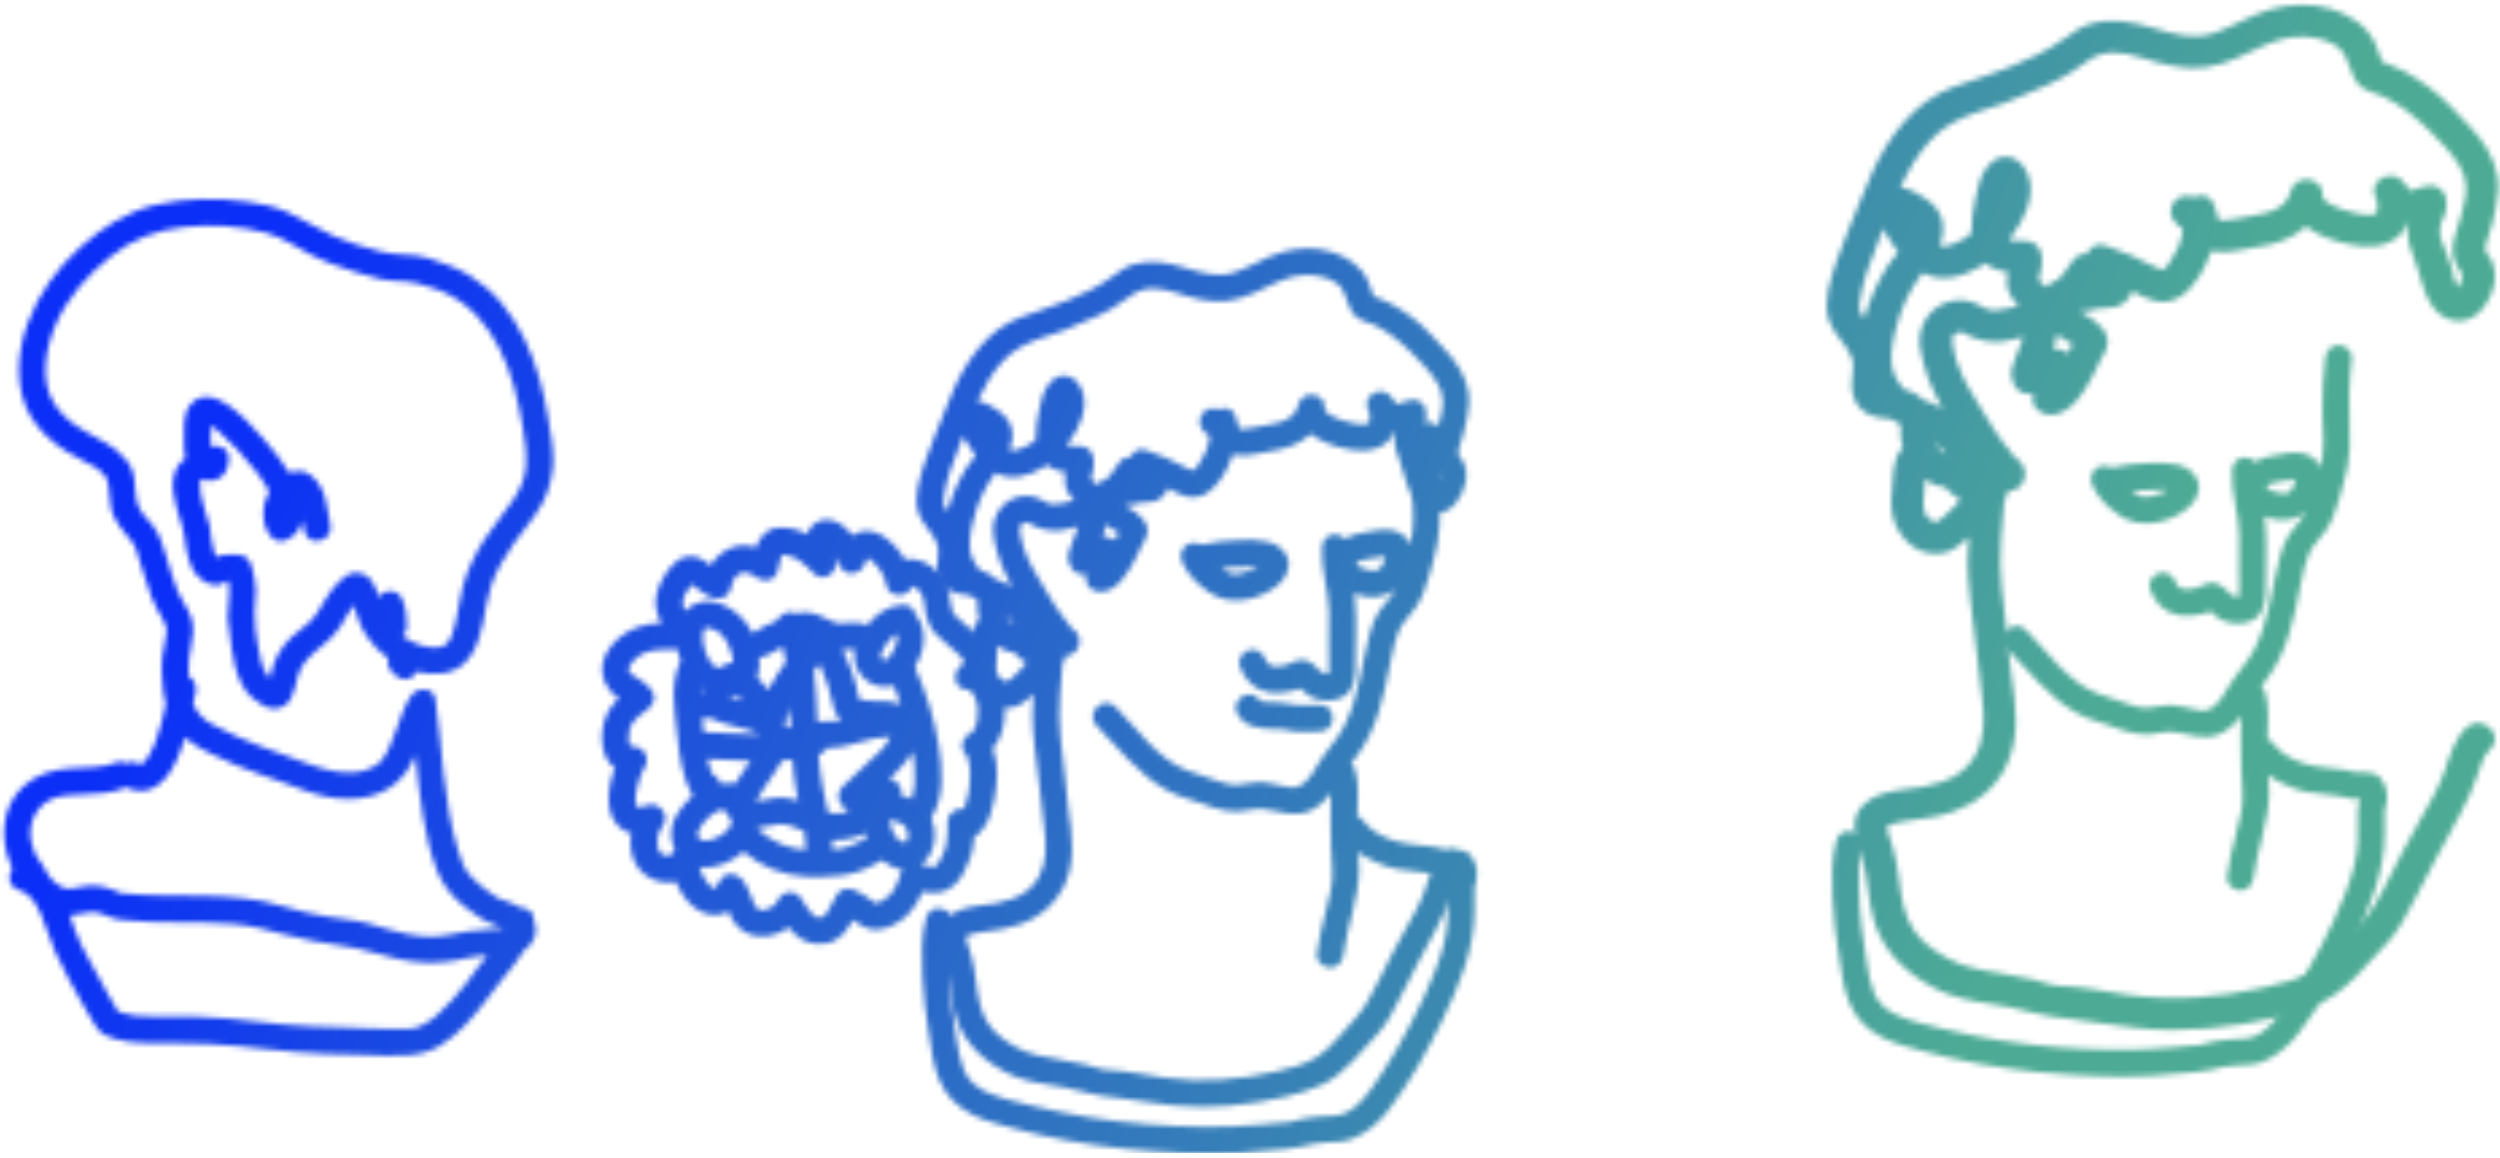<svg width="464" height="215" fill="none" xmlns="http://www.w3.org/2000/svg"><mask id="a" style="mask-type:alpha" maskUnits="userSpaceOnUse" x="0" y="0" width="464" height="215"><path d="M463.17 38.75c.38-2.06.69-4.02.33-6.11-.3-1.77-1-3.45-1.91-5-1.69-2.88-4.26-5.2-6.52-7.64-2.59-2.8-5.97-5.25-9.37-7.01-.91-.47-1.86-.85-2.81-1.23-.24-.1-.48-.17-.72-.23-.17-.29.01.1-.2-.46-.35-.96-.67-1.91-1.08-2.85-1.52-3.47-4.84-5.53-8.41-6.6-3.55-1.06-7.42-.87-10.96.1-3.79 1.04-7.09 3.28-10.81 4.49-3.69 1.2-7.33.12-10.9-.95-3.84-1.15-7.75-1.97-11.71-.85-1.82.51-3.32 1.57-4.81 2.66-1.64 1.2-3.38 2.21-5.2 3.12-3.32 1.65-6.84 3.02-10.37 4.17-3.55 1.16-7.3 2.29-10.31 4.55-3.05 2.28-5.46 5.17-7.44 8.38-1.91 3.09-3.3 6.47-4.64 9.83-1.49 3.77-3.17 7.46-4.46 11.3-1.11 3.3-2.56 7.59-1.43 11.04.87 2.63 3.51 4.68 4.29 7.04.49 1.49-.02 3.23-.05 4.75-.05 2.03.66 4.17 2.49 5.29 1.22.75 3.08 1.21 4.52 1.23h.26c.57.38 1.16.71 1.8 1.02.08.52-.01 1.26 0 1.8.02.83.12 1.7.42 2.48-2.17 2.26-1.77 5.7-2.08 8.58-.42 3.92.68 7.34 3.92 9.78 1.5 1.13 3.68 1.55 5.51 1.24 1.78-.3 3.23-1.46 4.51-2.63.13-.12.25-.24.37-.36-.13 1.56-.23 3.12-.22 4.69.03 4.3.72 8.57 1.22 12.83.48 4.14.95 8.27 1.46 12.4.46 3.66.54 7.42-1.33 10.73-1.29 2.28-3.45 3.85-5.89 4.72-1.14.41-2.36.74-3.56.97-1.19.23-2.17.29-3.82.51-2.67.35-5.49.92-7.47 2.87-2.88 2.82-1.2 6.57-.22 9.81 1.17 3.87 1.05 7.99 2.26 11.86.95 3.03 2.67 5.75 4.98 7.96 2.34 2.23 5.38 4.17 8.4 5.37 3.65 1.45 7.6 1.72 11.43 2.47 1.8.35 3.6.76 5.37 1.25 2.02.56 4.04.72 6.12.98 4.19.52 8.36 1.26 12.56 1.7 8.66.92 17.51-.03 25.96-2 2.65-.62 5.26-1.43 7.75-2.53 2.66-1.18 4.92-3.11 6.94-5.14 2.01-2.03 3.96-4.18 5.86-6.31 1.97-2.21 3.38-4.8 4.68-7.42 2.74-5.51 5.79-10.82 8.68-16.25 1.22-2.29 2.3-4.61 3.14-7.06.3-.87.68-2.05.96-2.71.46-1.08.75-1.64 1.43-2.23 2.9-2.55-1.37-6.71-4.25-4.18-2.35 2.07-3.2 5.41-4.18 8.24-1.04 3-2.97 6.26-4.72 9.33-2 3.5-3.88 7.06-5.66 10.67-1.64 3.33-3.28 6.38-5.9 9.06-2.57 2.62-4.75 5.7-7.87 7.74-2.78 1.81-6.24 2.59-9.44 3.31-8.18 1.86-16.82 2.51-25.16 1.35-4.19-.59-8.49-1.57-12.73-1.69-1.58-.04-3.23-.78-4.77-1.15-1.94-.46-3.92-.83-5.89-1.14-3.7-.58-7.19-1.13-10.46-3.01-2.35-1.35-4.49-2.96-5.89-5.03-1.88-2.79-2.32-6.15-2.75-9.49-.26-1.99-.57-3.99-1.15-5.92-.24-.81-.54-1.6-.8-2.41-.12-.38-.21-.77-.3-1.15-.01-.06-.01-.13-.01-.18 0-.01.01-.01.01-.02.06-.05.13-.1.18-.14.14-.08.28-.16.43-.23-.3.15.39-.14.45-.16.57-.19 1.17-.31 1.76-.43.31-.06.62-.11.93-.15.15-.02.31-.04.46-.07 0 0 .1-.01.31-.04 2.72-.33 5.32-.71 7.9-1.64 4.2-1.5 7.7-4.35 9.67-8.32 2.69-5.39 1.88-11.25 1.03-16.97-.38-2.54-.54-5.1-.81-7.65-.31-2.89-.73-5.76-1.01-8.66-.28-2.96-.33-5.9-.11-8.87.17-2.37.47-4.74.58-7.11.35-.58.55-1.23.68-1.9 1.92.17 3.55-1.78 3.15-3.77-.23-1.14-1.02-1.99-2.02-2.59l-.23-.4c-.42-.78-1.2-1.47-1.74-2.18-1.22-1.62-2.3-3.33-3.32-5.07-1.92-3.28-4.13-6.29-5.29-9.95-.45-1.41-.88-3.16-.87-4.34v-.16c.02-.02.05-.1.1-.27-.13.46.19-.2.05-.08.3-.31.85-.59 1.45-.76-.02 0-.03-.01-.05-.01.02 0 .03.01.05.01.01 0 .02 0 .03-.01-.01 0-.02.01-.03.01.04.01.08.01.1.02.01.01.03.02.05.03-.02-.01-.08-.03-.16-.05-.25.08.27.11.17.05.03.02.06.03.09.05.54.26 1.04.57 1.59.8 1.84.8 3.86 1.17 5.86.93 1.27-.15 2.63-.62 3.91-.83-.57 1.9-1.55 3.69-2.1 5.58-.55 1.89.32 4.5 2.53 4.92.51.1.99.11 1.44.06-.01.04-.03.08-.04.12-.57 1.96.99 3.59 2.9 3.74 4.04.32 6.76-4.62 8.33-7.57.36-.67.69-1.36 1-2.05.18-.4.35-.8.52-1.2-.04.34.03.32.21-.08.26-.39.4-.85.58-1.28 1.23-2.89-1.76-5.21-3.95-6.43-.35-.2-.66-.35-.94-.53.58.02 1.16-.03 1.77-.2 1.09-.31 2.25-.51 3.34-.49 2.36.03 3.98-1.21 4.64-3.11 1.34.71 2.67 1.45 4.14 1.8 3.75.91 6.4-1.67 8.23-4.49.83-1.28 1.68-2.99 2.26-4.8.2.05.4.09.59.12 1.59.23 3.09.06 4.67-.23 1.32-.24 1.88-.42 2.95-.55 3.51-.45 6.96-1.61 9.39-3.86 2.34 1.82 5.65 2.86 8.27 3.35 3.18.6 6.27.66 8.86-1.5.78-.65 1.34-1.53 1.71-2.5.04 0 .09.01.13.01-.04.34-.06.67-.08 1-.17 2.16.47 3.89 1.25 5.86 1.16 2.9 1.49 6.09 3.36 8.68 2.25 3.1 6.43 3.66 9.06.6 2.23-2.59 3.48-6.77 1.58-9.71-.17-.26-.37-.49-.56-.74-.13-.18-.31-.75-.31-.49-.05-.69.09-1.29.31-1.96.67-1.95 1.25-3.84 1.62-5.89ZM350.18 49.63c-1.75 2.81-3.24 6.1-4.16 9.49-.01-.01-.02-.02-.02-.03-.19-.26-.36-.53-.52-.8 0 0-.2-.43-.26-.53-.06-.24-.19-.73-.14-.32-.08-.66-.03-.62.07-1.36.5-3.84 1.99-7.58 3.43-11.16.33-.82.66-1.66.99-2.5.17.36.36.71.54 1.06.63 1.13 1.37 2.28 2.22 3.34-.76.94-1.55 1.86-2.15 2.81Zm12.99 42.62c.15.06.31.12.46.17-.02.27-.05.5-.12.67-.28.64-1.78 1.68-2.36 2.45-.2.27-.69.59-.97.83-.29.26-.37.33-.25.19-.01 0-.52.25-.56.3-.02 0-.03.01-.04.01-.29 0-.32-.01-.1 0-.44-.09-.9-.33-1.23-.62-1.36-1.17-1.03-3.3-.85-5.01.08-.76.07-1.54.1-2.31 1.08.78 2.39 1.41 3.55 1.42h.07c.18.12.26.16.28.16.57.72 1.14 1.36 2.02 1.74Zm-3.96-10.14c.45.37.88.77 1.29 1.23.28.32.5.66.68 1.01-.51-.27-.96-.65-1.28-1.07-.29-.39-.51-.77-.69-1.17Zm11.07-24.52c-1.36.03-2.01-.45-3.09-1.02-1.58-.83-3.11-1.03-4.87-.7-3.5.65-5.82 3.63-6.04 6.98-.1 1.5.4 3.12.73 4.58.42 1.9 1.19 3.71 2.01 5.47.46.99.97 1.95 1.52 2.9-.61-.34-1.24-.65-1.86-.91-.63-.26-1.25-.5-1.86-.74-.02-.02-.03-.04-.05-.05-.88-.94-2.14-1.57-3.42-1.9-.67-.68-1.19-1.53-1.62-2.39-1.35-2.71-.54-6.07.15-8.82.89-3.55 2.43-7.03 4.66-9.97l.27-.36c3.56 1.81 7.49.74 10.79-1.22.29-.17.58-.36.86-.55.44.37.94.67 1.47.89.9.37 1.82.59 2.75.71-.19 1.08-.34 2.2.03 3.36.33 1.04 1.03 2.07 1.92 2.93-1.53.3-3.03.78-4.35.81Zm14 7.01c.38-.92 0 0-.09.18-.11.24-.23.48-.34.71-.78-.58-1.76-.82-2.79-.7.07-.18.13-.36.2-.54.25-.73.41-1.45.47-2.15.9.7 1.98 1.16 2.92 1.78-.14.23-.26.46-.37.72Zm72.65-13.78c.02.03.05.06.07.09-.02.25-.06.69-.07.86.02-.61-.12.37-.13.42.02-.07-.29.72-.24.63-.09.18-.19.34-.29.51-.11-.19-.22-.39-.33-.59-.24-.46-.45-.93-.67-1.4.23.48-.06-.92-.04-.84-.1-.44-.23-.88-.37-1.31-.26-.85-.6-1.68-.93-2.51-.32-.81-.64-1.61-.93-2.43-.26-.73-.14-1.52-.08-2.27.04-.55.37-1.1.59-1.6.57-1.28.71-2.43.4-3.8-.28-1.21-1.62-2.25-2.9-2.17-1.3.08-2.46.64-3.51 1.01-.15-.13-.39-.34-.43-.38-.39-.38-.56-.65-.86-1.08-2.15-3.12-7.16-.35-5.19 2.98.15.25.16.25.19.46.07.51.04 1.04.02 1.56-.03.55-.17.61-.51.81.49-.29-.8.14-.3.09-.48.05-.97.02-1.45-.02-.17-.01-.35-.04-.52-.06-.03 0-.07-.01-.12-.02-.42-.07-.84-.15-1.26-.24-1.74-.37-3.16-.85-4.43-1.54-.32-.17-.63-.38-.93-.58.19.12-.15-.18-.36-.37.11.07-.17-.35-.24-.36-.01-.1-.05-.36-.04-.47.18-3.36-5.08-3.99-5.91-.79-.38 1.45-1.02 2.33-2.16 3.06-1.39.89-3.05 1.27-4.86 1.55-1.32.21-3.66.75-5.24.86-.49.03-.69.03-1.05-.05-.03-.01-.06-.01-.08-.02-.33-1.01-.49-2.04-.94-3.05-.7-1.57-2.37-1.78-3.71-1.17-1.18-.41-2.39-.38-3.35.57-.92.9-1.21 2.48-.47 3.58.48.72 1.08 1.28 1.75 1.69.01.15.01.29.01.44 0 .09-.01.19-.02.29 0-.08-.07.48-.09.54-.1.48-.25.94-.4 1.4-.06.19-.13.38-.21.56-.03.08-.05.13-.07.18-.02.05-.06.12-.11.22-.4.87-.88 1.71-1.41 2.52-.07.11-.51.7-.55.77-.17.2-.35.39-.53.58-.35.35-1.28-.16-1.95-.51-2.8-1.47-5.66-2.73-8.66-3.74-.1-.04-.21-.07-.31-.11-1.67-.53-2.9.33-3.42 1.55-.99-.06-2.01.31-2.7 1.34-.82 1.2-1.55 2.27-2.5 3.31-.03.03-.06.06-.09.1-.84.24-1.6.68-2.17 1.32-.09-.02-.16-.01-.04.05-.33-.16-.36-.21-.65-.47-.09-.08-.64-.57-.7-.64-.04-.05-.07-.09-.1-.12.01-.03.02-.08.02-.17 0 .57.08-.35.09-.41.07-.31.15-.62.23-.94.21-.92.33-1.88.24-2.82-.16-1.6-1.24-2.96-3.01-2.96-.55 0-1.1 0-1.65-.02-.17 0-1.08-.1-1.13-.09l-.29-.06c.79-1.03 1.49-2.11 2.13-3.22 1.86-3.27 2.92-7.65.24-10.79-.76-.88-1.92-1.45-3.1-1.43-1.56.03-2.59.95-3.48 2.09-1.21 1.54-1.67 3.88-2.05 5.75-.4 1.95-.74 3.99-.72 5.98 0 .14 0 .28.01.41-.96.81-2.04 1.46-3.2 1.87-.96.34-1.75.71-2.74.36.6-1.49.86-3.06.45-4.77-.42-1.78-1.82-3.13-3.31-4.11-1.21-.79-2.89-1.83-4.42-1.88 1.47-3.14 3.2-6.14 5.53-8.69 2.37-2.6 5.22-4.08 8.54-5.23 1.7-.59 3.41-1.11 5.11-1.7 1.85-.64 3.58-1.54 5.39-2.25 1.94-.77 3.85-1.58 5.65-2.62 1.67-.96 3.19-2.04 4.77-3.14 2.96-2.06 6.33-1.51 9.61-.51 3.83 1.17 7.77 2.35 11.83 1.87 4.21-.5 7.82-2.67 11.64-4.32 2.99-1.29 6.11-1.8 9.32-1.11 1.28.27 2.67.75 3.71 1.54 1.28.97 1.74 2.17 2.25 3.63.45 1.29.99 2.87 2.1 3.78 1.19.98 2.73 1.17 4.1 1.82 3.25 1.53 6.03 3.82 8.56 6.29 2.09 2.04 4.29 4.25 5.77 6.77.667 1.124 1.052 2.394 1.12 3.7.1 1.84-.6 4.02-1.04 5.81-.46 1.87-1.26 3.47-1.43 5.42-.14 1.98.6 3.44 1.71 4.96Z" fill="#0029EF"/><path d="M407.89 89.25c-1.27-3.46-5.84-3.45-8.9-3.31-2.32.1-4.83.29-7.14.85-.77-.45-1.84-.45-2.58-.01-1.25.73-1.45 2.16-.89 3.39 1.01 2.22 2.88 4.02 4.85 5.39 2.03 1.42 4.27 1.79 6.66 1.45 2.16-.31 4.31-1.25 6.01-2.59 1.5-1.16 2.7-3.25 1.99-5.17Zm-8.6 2.85c-.07.02-.55.09-.65.11-.256.022-.513.028-.77.02.45.07.47.08.08.02-.29-.04-.57-.13-.85-.22-.37-.11-.71-.34-1.09-.57-.13-.08-.26-.17-.38-.26.2-.03.61-.08.7-.09.37-.04.74-.08 1.1-.11 1.31-.12 2.63-.18 3.95-.12.27.01.53.03.8.05.06.01.1.01.14.01-.3.18-.61.34-.92.49-.38.19-1.38.5-2.11.67Z" fill="#0029EF"/><path d="M441.86 144.42c-.84-1-2.42-1.14-3.62-1.12-.25 0-.51.03-.76.04-.17.01-.58-.1-.24.01-.715-.223-1.448-.387-2.19-.49-2.61-.37-5.26-.39-7.77-1.26-1.88-.65-4.19-1.89-5.19-3.41-.34-.52-.78-.84-1.25-1 .04-2.86.4-5.9-.42-8.64-.16-.52-.42-.91-.76-1.19.29-.34.57-.67.84-1.02 1.01-1.31 1.88-2.72 2.6-4.21 1.39-2.84 2.23-5.89 2.92-8.96.4-1.79.74-3.59 1.13-5.38.36-1.69.69-3.51 1.41-5.08.78-1.69 2.24-2.89 3.24-4.44 1.1-1.71 1.8-3.72 2.34-5.67.54-1.98 1.16-3.95 1.55-5.96.45-2.33.48-4.58.38-6.94-.2-4.4-.1-8.81.43-13.18.16-1.34-1.25-2.47-2.47-2.47-1.47 0-2.31 1.14-2.48 2.47-.41 3.4-.56 6.81-.52 10.23.02 1.71.1 3.41.2 5.12.09 1.65-.26 3.35-.64 4.95-.47-1.31-1.48-2.34-3.2-2.68-1.89-.38-3.59.16-5.33.41-1.29.19-2.5.52-3.53 1.17-1.34-1.44-4.11-.96-4.25 1.59-.23 4.04 1.22 7.89 1.32 11.9.05 2.1-.03 4.22-.03 6.33 0 1.72.12 3.48 0 5.2.01-.14-.01-.08-.04.03-.53 0-1.03-.14-1.35-.33-.032-.023-.065-.043-.1-.06-.03-.04-.09-.09-.19-.19-.29-.28-.57-.57-.86-.85-.91-.86-2.07-1.44-3.34-1.04-.75.24-1.38.66-2.15.85-.75.19-1.12.23-1.94.21-.73-.02-1.4-.28-1.79-1.28-.49-1.25-1.64-2.12-3.04-1.73-1.2.33-2.22 1.79-1.73 3.05.93 2.36 2.53 4.21 5.11 4.74 1.19.25 2.35.19 3.54.01.5-.08.99-.17 1.48-.3.38-.09.75-.2 1.1-.38.51.47 1.1 1.04 1.64 1.37 1.41.85 3.37 1.07 4.95.72 3.68-.8 3.7-4.43 3.67-7.47-.03-3.47.25-7.03-.06-10.49-.05-.58-.13-1.17-.22-1.75l.06.03c2.58 1.04 5.44.84 7.56-.68-.1.19-.21.38-.33.57-.74 1.22-1.84 2.17-2.63 3.36-.84 1.25-1.37 2.76-1.76 4.2-1.57 5.76-1.97 11.94-4.8 17.29-1.39 2.63-3.53 4.69-5 7.26-1.08 1.89-2.61 4.32-4.96 3.97-1.58-.23-3.11-.73-4.71-.92-1.71-.2-3.25.28-4.93.44-1.48.14-3.09-.46-4.47-.95-1.67-.59-3.39-1.09-5.04-1.74-5.54-2.16-9.22-7.73-13.26-11.79-2.25-2.27-5.75 1.24-3.5 3.5 4.07 4.1 7.58 8.83 12.67 11.76 1.29.74 2.72 1.39 4.16 1.77 1.62.43 3.15 1.12 4.74 1.63 1.47.47 3.16.83 4.7.76 1.56-.07 3.02-.65 4.59-.48 3.04.32 5.77 1.72 8.78.32 1.55-.72 2.8-1.88 3.84-3.22l-.03.79c-.06 1.39-.04 2.78-.03 4.17.01 3.08.09 6.15.31 9.22.19 2.54-.58 5.22-1.2 7.66-.68 2.66-1.34 5.29-1.68 8.02-.17 1.34 1.25 2.48 2.47 2.48 1.48 0 2.31-1.14 2.47-2.48.67-5.31 2.83-10.25 2.88-15.67.01-1.08-.09-2.17-.17-3.25 1.17.82 2.46 1.48 3.79 2.04 1.14.48 2.32.89 3.54 1.11.87.16 1.76.24 2.64.32.91.08 1.86.31 2.76.34 1.29.05 2.46.7 3.76.61l.59-.03c-.01.1-.02.18-.03.18-.05.21-.12.42-.19.62.34-.97-.21.86-.21.95v1.28c0 1.7.04 3.4-.03 5.09-.15 3.3-1.23 6.68-2.42 9.73-1.25 3.21-2.73 6.33-4.32 9.38-1.6 3.07-3.3 6.14-5.22 9.02-1.43 2.15-2.78 4.34-4.66 6.14-.76.72-1.67 1.36-2.64 1.75-1.59.63-3.34.27-5 .55-.8.14-1.62.16-2.43.34-.81.17-1.6.42-2.4.61-.74.18-1.59.14-2.34.21-1.01.09-2.02.19-3.03.29-7.14.67-14.3.5-21.44-.06-6.985-.55-13.914-1.66-20.72-3.32-2.76-.67-5.6-1.27-8.25-2.34-2.12-.85-3.99-2.15-4.86-4.27-.75-1.83-1.1-3.83-1.4-5.78-.35-2.19-.71-4.39-.97-6.6-.3-2.5-.43-5.02-.46-7.53-.02-2.39-.07-4.82.55-7.14.83-3.09-3.95-4.4-4.77-1.32-.92 3.44-.8 7.15-.68 10.67.13 3.64.66 7.23 1.2 10.83.43 2.87.78 5.79 1.89 8.5 1.18 2.88 3.11 4.86 5.83 6.34 2.43 1.32 5.02 1.93 7.66 2.65 3.46.95 6.96 1.73 10.49 2.38 7.02 1.29 14.14 2 21.27 2.27 3.58.14 7.18.21 10.76-.01 1.74-.11 3.47-.28 5.2-.44 1.92-.18 3.92-.2 5.79-.65 1.55-.37 3-.73 4.59-.83 1.78-.12 3.44-.02 5.14-.69 2.72-1.08 4.88-3.01 6.66-5.29 4-5.13 7.22-10.98 10.06-16.81 3.06-6.3 5.92-13.09 5.92-20.21v-4.33c.71-2.02.72-4.25-.74-6Zm-16.62-53.41c.2-.32-.43.32-.36.33-.11.06-.26.13-.27.14-.15.05-.32.08-.48.11.5-.1-.99-.05-.74-.01-.61-.08-1.21-.25-1.78-.46-.38-.14-.74-.39-1.04-.67.21-.17.4-.38.55-.61-.31.45.25-.09.19-.07.56-.21 1.16-.31 1.75-.4.38-.06 1.27-.16 1.79-.23.28-.04.54-.08.82-.14.06-.01.1-.02.14-.03h.21c-.06.71-.41 1.46-.78 2.04ZM101.76 77.72c-.46-2.57-.98-5.12-1.7-7.64-1.45-5.06-3.69-9.87-7.07-13.93-1.65-1.97-3.66-3.65-5.83-5.01-2.39-1.49-5.07-2.33-7.7-3.24-1.45-.5-3.08-.57-4.6-.64-1.54-.07-2.92-.23-4.42-.63-2.85-.76-5.83-1.59-8.52-2.81-2.9-1.32-5.59-3.05-8.48-4.39-2.4-1.11-5.03-1.63-7.63-1.99-5.62-.79-11.38-.68-16.92.59-5.43 1.25-9.93 4.22-14.03 7.91-4.28 3.85-7.69 8.62-9.7 14.03-2.02 5.46-2.51 12.22.58 17.35 1.59 2.64 3.96 4.79 6.55 6.43 1.1.7 2.26 1.33 3.42 1.91 1.16.58 2.33 1.11 3.21 2.06.7.77.05.28.79.82.02.03.05.07.08.12.14.22.24.7.33 1.23.19 1.07.23 2.77.44 4.05.48 2.95 2.59 4.76 4.25 7.02.41.56.58 1.43.8 2.1.27.8.51 1.62.75 2.43.53 1.77 1.07 3.54 1.75 5.27.56 1.43 1.27 2.71 2.04 4.04.67 1.16.88 1.73.71 2.95-.2 1.38-.54 2.73-.73 4.12-.17 1.29-.09 2.62-.03 3.92.08 1.67.26 3.34.68 4.95-.44 2.13-.98 4.23-1.69 6.28-.15.43-.31.86-.48 1.28-.01.03-.02.05-.03.08-.02.04-.04.08-.07.15-.12.26-.24.52-.37.78-.18.37-.38.72-.59 1.07-.1.17-.21.32-.32.48-.04.06-.07.11-.09.14-.01.01-.03.03-.07.08-.16.2-.35.38-.54.55-.06.05-.13.1-.17.13-.04.03-.07.05-.1.06-.01.01-.03.01-.04.01-.04 0-.12.01-.21.01-.05-.01-.11-.02-.15-.03-.03-.01-.04-.01-.06-.01-.04-.02-.08-.05-.14-.08-.79-.42-1.55-.38-2.18-.08-.54-.3-1.17-.4-1.75-.16-2.82 1.15-5.82.89-8.8 1.12-3.27.25-6.36 1.19-8.77 3.51-3.87 3.74-4.2 9.67-2.15 14.37.1.22.21.43.33.64-.96 1.24-.8 3.43 1.16 4.04.94.29 1.54.7 2.27 1.45.67.69 1.26 1.8 1.75 2.84 1 2.15 1.71 4.96 2.79 7.29 1.51 3.28 3.27 6.44 5.04 9.58.71 1.26 1.46 2.49 2.18 3.74.48.83 1.05 1.59 1.93 2.02 2.64 1.28 5.8 1.49 8.68 1.52 3.5.04 7-.01 10.5.14 7.22.32 14.36 1.61 21.6 1.84 2.48.08 4.96.08 7.43.19 2.45.11 4.89.21 7.34.11 2.41-.1 4.48-.52 6.58-1.74 1.82-1.06 3.44-2.53 4.9-4.03 2.58-2.66 4.66-5.81 6.92-8.58 1.34-1.64 2.85-3.38 3.99-5.28.36-.22.68-.48.95-.8 1.21-1.45 1.41-3.05.79-4.46 0-.04 0-.07.01-.11.04-1.58-1.14-2.37-2.37-2.39-.94-.56-1.99-.95-3.01-1.32-.43-.16-.87-.31-1.3-.47-.06-.04-.14-.1-.27-.19-.49-.33-.98-.66-1.46-1-1.35-.94-2.6-1.99-3.67-3.25-.98-1.16-1.57-2.93-2.05-4.52-2.75-9.1-2.88-18.67-4.19-28.02-.32-2.29-3.49-2.18-4.52-.59-1.27 1.96-2.01 4.24-2.79 6.42-.69 1.91-1.52 4.18-2.62 5.5-.16.19-.33.36-.51.54-.01.01-.32.27-.36.31-.39.26-.81.45-1.22.67-1.09.59-2.38.76-3.6.8-2.83.09-5.64-.75-8.27-1.71-2.97-1.08-5.94-2.21-8.92-3.3-2.89-1.06-5.6-2.4-8.34-3.79-1.05-.54-1.61-.94-2.39-1.74-.47-.49-.39-.42-.68-.88-.13-.21-.25-.42-.37-.64-.077-.145-.151-.291-.22-.44.08.21.07.18-.04-.1l-.09-.24.18-.98c.19-.33.3-.74.3-1.21v-.67c0-.97-.56-1.69-1.31-2.09l-.03-1.34c-.03-1.63.15-2.59.46-4.19.36-1.83.64-3.74-.01-5.54-.61-1.69-1.78-3.06-2.45-4.7-.85-2.09-1.47-4.27-2.12-6.43-.29-.95-.59-1.9-.92-2.84-.41-1.18-.89-2.09-1.65-3.07-.9-1.16-2.11-2.16-2.65-3.55-.62-1.58-.48-3.34-.73-5.04-.25-1.66-.89-3.01-2.08-4.09-1.79-2.18-4.29-3-6.63-4.5-1.06-.69-2.17-1.22-3.16-2.04-1.09-.91-2.08-1.95-2.87-3.13-2.9-4.33-1.76-10.58.23-15.07 2.22-5.02 5.96-9.16 10.23-12.54 4-3.17 8.31-4.79 13.37-5.36 5.19-.58 10.47-.29 15.45 1.08 2.83.78 5.38 2.52 7.95 3.88 2.81 1.49 5.77 2.49 8.79 3.45 1.47.47 2.96.9 4.47 1.25 1.6.36 3.27.35 4.9.45 1.41.08 2.54.55 3.87.92 1.26.34 2.44.79 3.59 1.36 4.37 2.16 7.39 5.76 9.61 10.05 2.28 4.41 3.49 9.5 4.33 14.46.43 2.55.83 5.07.62 7.66-.02.28-.1.73-.21 1.27-.12.55-.29 1.09-.47 1.62-.37 1.07-1.07 2.25-1.76 3.3-1.64 2.51-3.68 4.73-5.29 7.27-1.7 2.67-3.13 5.58-3.96 8.64-.59 2.18-.84 4.46-1.34 6.66-.19.83-.42 1.65-.71 2.44-.02.03-.15.34-.17.39-.09.19-.2.36-.3.54-.03.04-.16.23-.21.31-.13.14-.26.29-.4.42l-.04.04c-.02.01-.05.03-.08.06-.12.08-.25.15-.39.22.2-.11-.28.1-.36.13-.19.06-.39.1-.59.13.32-.06-.4.02-.43.02-.28.01-.56 0-.84-.02-.65-.032-1.293-.154-1.91-.36-1.28-.43-2.4-1-3.42-1.75.49-.4.82-1.01.82-1.83 0-1.88-.22-3.59-1.01-5.3-.57-1.22-2.31-1.52-3.39-.89-.36.21-.64.49-.83.8v-.02c-.6-2.14-1.61-4.38-4.14-4.5-1.25-.06-2.38.79-3.21 1.61-1.15 1.14-2.08 2.48-2.9 3.88-.68 1.17-1.3 2.35-2.24 3.34-1.09 1.14-2.53 2.01-3.69 3.09-2.19 2.05-3.36 4.43-3.97 7.33l-.06.29c-.26-.25-.48-.51-.58-.65-1-1.48-1.39-3.56-1.7-5.58-.26-1.66-.67-4.44-.57-5.92.09-1.37.25-2.74.25-4.11-.01-1.32-.35-2.55-.62-3.83-.2-.96-.57-2-1.5-2.48-.84-.44-1.64-.41-2.55-.36-.99.06-1.87.08-2.76.44h-.01c-.08-.22-.15-.45-.22-.67-.18-.59-.32-1.19-.44-1.79-.06-.3-.12-.61-.17-.91.01.03-.08-.6-.08-.58-.06-.58-.07-1.15-.22-1.73-.68-2.66-1.92-5.34-1.84-8.13 0 .16.07-.16.11-.35.02.1.29-.36.01-.04.034-.034.064-.07.09-.11.03-.02.08-.04.14-.09l.01-.01c.97.36 2.02.36 3.04-.09 1.44-.64 1.93-2.26 1.99-3.71.07-1.86-1.82-2.77-3.36-2.28-.02-.45-.01-.93-.01-1.41 0-.59 0-1.18.02-1.77.01-.23.02-.45.04-.68.22.13.44.28.66.43.04.03.07.05.1.07.02.02.04.03.07.06.23.19.45.38.68.57 1.17 1.01 2.26 2.11 3.32 3.24 1.19 1.26 2.32 2.58 3.39 3.94.04.05.27.35.28.37l.42.57c.27.38.53.76.79 1.14.38.57.74 1.15 1.08 1.74-1.46 2.74-1.56 6.4.45 8.59.77.84 2.04.89 3 .39 1.55-.81 2.39-2.08 2.73-3.52.11.68.22 1.37.38 2.04.74 3.1 5.52 1.79 4.77-1.32-.49-2.04-.56-4.2-1.38-6.15-.54-1.28-1.22-2.23-2.34-3.07-1.16-.87-2.59-.78-3.87-.33-1.39-2.27-3.09-4.37-4.84-6.37-2.01-2.3-4.22-4.69-6.79-6.39-2.22-1.47-5.04-2.17-6.86.28-1.32 1.79-1.07 4.6-1.06 6.69 0 .97.04 2.07.25 3.11-.65.46-1.21 1.05-1.61 1.83-1.45 2.83-.29 6.43.56 9.27.37 1.25.77 2.38.87 3.33.14 1.41.41 2.82.78 4.19.38 1.42.92 2.54 2.04 3.53 1.12.99 2.27 1.53 3.78 1.26.37-.07.76-.3 1.08-.51.03-.02.07-.04.1-.07-.1.08.08 0 .05-.03.02-.01.03-.02.05-.03.09 0 .19-.01.28-.01.32 1.68.13 3.43-.02 5.19-.05.6-.09 1.21-.1 1.81 0 .33.1.75.16 1.1.01.05.01.09.02.12 0 .04.01.09.02.16.16 1.28.3 2.57.48 3.85.33 2.41.83 4.77 1.95 6.96.49.96 1.2 1.87 2.03 2.56 1.07.88 2.57 1.97 4.02 1.93 3.27-.09 3.68-3.4 4.28-5.9.61-2.53 2.57-4.14 4.59-5.79 1.28-1.05 2.34-2.04 3.27-3.42.86-1.28 1.52-2.68 2.42-3.94.04-.05.08-.1.12-.16.62 2.04 1.22 3.94 2.44 5.76 1.05 1.58 2.43 3 4.02 4.13-.07.23-.12.48-.12.73 0 .65.26 1.29.73 1.75.12.12.25.23.39.32.225.331.528.603.882.791.354.188.748.287 1.148.289.97 0 1.83-.59 2.23-1.42 1.63.41 3.32.53 5 .28 4.66-.68 6.41-5.07 7.25-9.14.49-2.36.79-4.78 1.54-7.07.94-2.86 2.59-5.5 4.3-7.97 1.66-2.4 3.67-4.53 5.08-7.1 1.29-2.35 1.97-4.89 2.14-7.55.1-2.79-.42-5.64-.92-8.39ZM88.75 179.48c-.87 1.12-1.39 1.96-2.14 2.91-1.72 2.16-3.5 4.29-5.59 6.11-.92.8-1.95 1.45-3.04 1.97-1.18.57-2.83.47-4.16.5-3.38.08-6.75-.23-10.13-.29-3.68-.06-7.33-.2-11-.53-3.59-.32-7.16-.81-10.75-1.15-3.52-.33-7.06-.35-10.59-.36-2.04 0-4.09.05-6.12-.13-.86-.08-1.66-.33-2.49-.54-.27-.07-.54-.15-.81-.23-.11-.18-.21-.37-.32-.56-.51-.87-1.03-1.73-1.53-2.61-1.232-2.148-2.426-4.319-3.58-6.51-.95-1.82-2.03-3.72-2.67-5.67-.27-.83-.54-1.66-.83-2.48.6-.06 1.21-.16 1.8-.28 1.2-.22 2.15-.49 3.38-.24.53.11 1.05.3 1.49.5.99.46 1.83.72 2.92.84 3.46.39 6.95.43 10.43.45 3.39.02 6.78.02 10.15.29 3.39.27 6.55 1.12 9.82 2.01 3.52.96 7.13 1.55 10.74 2.09 1.75.26 3.39.61 5.1 1.1 1.73.5 3.47.98 5.23 1.35 3.51.74 6.99.92 10.52.23 1.39-.27 2.75-.67 4.16-.81.57-.06 1.13-.07 1.71-.07-.57.71-1.15 1.4-1.7 2.11Zm-55.51-39.44c.44-1.04.81-2.11 1.14-3.18.48.44.99.85 1.54 1.23 1.08.76 2.34 1.31 3.51 1.92 1.44.75 2.93 1.39 4.43 2.02 2.9 1.21 5.9 2.18 8.85 3.26 2.66.97 5.21 2.05 8.01 2.59 5.36 1.05 11.13.17 14.54-4.43.77-1.03 1.35-2.16 1.84-3.33.38 3.79.77 7.59 1.41 11.35.59 3.41 1.33 6.94 2.62 10.16 1.02 2.55 2.68 4.65 4.8 6.39 1.9 1.56 3.84 2.94 6.15 3.77.35.12.69.25 1.03.39.05.02.19.08.29.12-.11.01-.25.02-.5.04-.57.05-1.15.07-1.73.09-2.84.08-5.49.58-8.28 1.12-4.81.95-9.84-.8-14.41-2.13-2.48-.72-5.18-.86-7.73-1.3-2.73-.48-5.45-1.07-8.1-1.9-9.76-3.05-20.17-1.38-30.2-2.45-1.9-.9-3.87-1.58-6.02-1.4-1.11.09-2.2.35-3.29.55-.74.14-1.33-.1-2.12-.55-1.58-.92-2.56-2.63-3.36-4.21-.25-.33-.39-.51-.41-.53-.07-.1-.14-.19-.2-.29-.24-.36-.45-.74-.64-1.13-.19-.38-.5-1.42-.65-2.18-.52-2.67.57-5.99 3.38-7.52 1.91-1.04 4.27-1.03 6.38-1.09 2.54-.08 5.15-.2 7.53-1.17.11-.05.22-.1.32-.15 1.9.94 4.11.98 5.88-.33 1.96-1.43 3.07-3.54 3.99-5.73ZM272.24 77.83c.31-1.73.57-3.37.28-5.12-.25-1.48-.82-2.89-1.57-4.19-1.39-2.41-3.51-4.35-5.36-6.4-2.13-2.35-4.91-4.4-7.71-5.87-.75-.39-1.53-.71-2.31-1.03-.2-.08-.39-.14-.59-.19-.14-.25.01.08-.16-.39-.29-.8-.55-1.6-.89-2.39-1.25-2.91-3.99-4.63-6.92-5.52-2.92-.89-6.11-.73-9.02.08-3.12.87-5.83 2.75-8.89 3.76-3.03 1-6.03.1-8.97-.8-3.16-.96-6.38-1.65-9.64-.71-1.49.43-2.73 1.31-3.96 2.23-1.35 1-2.78 1.85-4.28 2.61-2.73 1.38-5.63 2.53-8.53 3.49-2.92.97-6 1.92-8.48 3.81-2.51 1.91-4.49 4.33-6.12 7.02-1.57 2.59-2.72 5.41-3.81 8.23-1.23 3.16-2.6 6.25-3.67 9.47-.91 2.76-2.11 6.36-1.18 9.24.71 2.21 2.89 3.92 3.53 5.89.4 1.24-.01 2.7-.04 3.98-.04 1.7.55 3.5 2.05 4.43 1.01.62 2.53 1.01 3.72 1.03h.21c.47.31.96.6 1.48.86.06.44-.01 1.06 0 1.5.01.7.1 1.42.35 2.08-1.79 1.9-1.46 4.77-1.71 7.18-.35 3.29.56 6.15 3.22 8.19 1.24.95 3.03 1.3 4.54 1.04 1.46-.25 2.66-1.22 3.71-2.21.11-.1.2-.2.3-.3-.11 1.31-.19 2.61-.18 3.93.02 3.6.59 7.18 1 10.75.4 3.47.78 6.92 1.21 10.39.38 3.07.45 6.22-1.1 8.99-1.06 1.91-2.84 3.23-4.85 3.95-.94.34-1.94.62-2.93.82-.98.2-1.78.25-3.15.43-2.2.3-4.51.77-6.14 2.4-2.37 2.36-.99 5.51-.18 8.21.96 3.24.86 6.69 1.86 9.93.78 2.54 2.19 4.82 4.09 6.67 1.92 1.87 4.43 3.5 6.91 4.5 3.01 1.21 6.25 1.44 9.4 2.07 1.49.29 2.96.64 4.42 1.05 1.66.47 3.32.6 5.03.82 3.45.43 6.88 1.05 10.33 1.42 7.12.77 14.41-.03 21.36-1.67 2.18-.52 4.33-1.2 6.37-2.12 2.18-.98 4.05-2.6 5.71-4.31 1.65-1.7 3.26-3.5 4.82-5.28 1.62-1.85 2.78-4.02 3.85-6.21 2.25-4.61 4.76-9.06 7.14-13.6 1-1.92 1.9-3.86 2.59-5.92.24-.72.56-1.72.79-2.27.38-.9.62-1.37 1.18-1.87 2.38-2.13-1.13-5.62-3.5-3.5-1.93 1.73-2.63 4.53-3.43 6.9-.85 2.51-2.45 5.24-3.89 7.81-1.64 2.934-3.194 5.915-4.66 8.94-1.35 2.79-2.69 5.34-4.85 7.59-2.11 2.2-3.91 4.77-6.47 6.48-2.28 1.52-5.13 2.17-7.77 2.78-6.73 1.55-13.84 2.1-20.7 1.13-3.45-.49-6.99-1.32-10.48-1.42-1.3-.04-2.66-.65-3.92-.96-1.59-.39-3.22-.69-4.84-.95-3.05-.49-5.92-.95-8.61-2.52-1.93-1.13-3.69-2.48-4.84-4.22-1.55-2.33-1.91-5.15-2.27-7.95-.21-1.67-.47-3.35-.95-4.96-.2-.68-.45-1.34-.66-2.01-.1-.32-.18-.64-.25-.97-.01-.05-.01-.11-.01-.15l.01-.01c.05-.04.11-.09.15-.12.11-.07.23-.13.35-.19-.25.13.32-.12.37-.13.47-.16.96-.26 1.45-.36.25-.05.51-.09.77-.13.12-.02.25-.04.38-.05l.26-.03c2.24-.28 4.37-.6 6.5-1.37 3.46-1.26 6.33-3.64 7.96-6.97 2.21-4.52 1.54-9.42.85-14.21-.31-2.13-.44-4.27-.67-6.41-.26-2.42-.6-4.83-.83-7.25-.23-2.48-.27-4.94-.09-7.42.14-1.99.38-3.97.47-5.96.29-.48.45-1.03.56-1.59 1.58.14 2.92-1.5 2.59-3.16-.19-.95-.84-1.67-1.66-2.17-.07-.12-.13-.24-.19-.34-.35-.65-.99-1.23-1.43-1.83-1-1.35-1.89-2.79-2.73-4.25-1.58-2.75-3.4-5.27-4.35-8.33-.37-1.18-.72-2.65-.72-3.64v-.14c.02-.02.04-.08.08-.23-.11.39.16-.16.04-.06.25-.26.7-.49 1.19-.63-.01 0-.02 0-.04-.01.02 0 .03.01.04.01.01 0 .01-.01.02-.01-.01 0-.02.01-.02.01.03.01.06.01.08.01.01.01.03.02.04.02-.02-.01-.06-.02-.13-.04-.21.07.22.09.14.04.02.01.05.02.08.04.44.22.86.47 1.31.67 1.51.67 3.18.98 4.82.78 1.04-.13 2.16-.52 3.22-.7-.47 1.59-1.27 3.09-1.73 4.68-.45 1.58.27 3.77 2.08 4.12.42.08.81.09 1.18.05l-.03.1c-.47 1.65.81 3.01 2.39 3.13 3.32.26 5.56-3.87 6.85-6.34.29-.56.57-1.14.82-1.72.15-.33.29-.67.43-1-.03.29.02.26.17-.07.21-.33.33-.71.48-1.07 1.01-2.42-1.45-4.37-3.25-5.38-.29-.17-.54-.3-.77-.44.48.02.95-.02 1.46-.17.9-.26 1.85-.42 2.75-.41 1.94.03 3.27-1.01 3.82-2.6 1.1.59 2.19 1.21 3.41 1.51 3.09.76 5.27-1.4 6.77-3.76.68-1.07 1.39-2.5 1.86-4.02.16.04.33.07.49.09 1.31.19 2.54.05 3.84-.19 1.08-.2 1.55-.35 2.43-.47 2.89-.38 5.73-1.34 7.73-3.24 1.93 1.53 4.65 2.39 6.81 2.81 2.62.51 5.16.55 7.29-1.25.64-.55 1.11-1.28 1.4-2.1.04 0 .07.01.11.01-.03.28-.05.56-.07.83-.14 1.81.39 3.26 1.03 4.91.95 2.43 1.23 5.11 2.76 7.27 1.85 2.6 5.29 3.07 7.46.5 1.83-2.17 2.86-5.67 1.3-8.13-.14-.21-.31-.41-.46-.62-.11-.15-.26-.63-.25-.41-.04-.58.07-1.08.25-1.64.53-1.62 1-3.2 1.31-4.92Zm-92.95 9.12c-1.44 2.35-2.67 5.11-3.42 7.95-.01-.01-.01-.02-.02-.03-.15-.22-.29-.44-.43-.67 0 0-.16-.36-.21-.45-.05-.2-.16-.61-.11-.27-.07-.56-.02-.52.06-1.14.41-3.22 1.63-6.35 2.82-9.34.27-.69.54-1.39.81-2.09.14.3.29.6.45.88.51.95 1.13 1.91 1.83 2.8-.63.79-1.29 1.55-1.78 2.36Zm10.69 35.68c.12.05.25.1.38.14-.01.22-.04.42-.1.56-.23.54-1.46 1.41-1.94 2.05-.17.22-.57.49-.8.69-.24.22-.31.28-.2.16-.01 0-.43.21-.46.25-.01 0-.02.01-.04.01-.23 0-.26-.01-.08 0-.37-.08-.74-.28-1.01-.51-1.12-.98-.85-2.76-.7-4.2.07-.64.06-1.29.09-1.93.88.66 1.96 1.18 2.92 1.19h.06c.15.1.21.14.23.13.45.61.92 1.15 1.65 1.46Zm-3.26-8.49c.37.31.73.65 1.06 1.03.23.26.41.55.56.85-.41-.222-.767-.529-1.05-.9-.24-.32-.43-.65-.57-.98Zm9.1-20.53c-1.12.03-1.65-.38-2.54-.85-1.3-.69-2.56-.86-4-.59-2.88.54-4.79 3.04-4.97 5.84-.08 1.26.33 2.61.6 3.83.34 1.59.98 3.11 1.65 4.58.38.83.8 1.63 1.25 2.43-.5-.28-1.02-.54-1.53-.76-.52-.22-1.03-.42-1.53-.62-.01-.02-.03-.03-.04-.05-.73-.78-1.76-1.32-2.82-1.59-.55-.57-.98-1.28-1.33-2-1.11-2.27-.45-5.08.12-7.39.73-2.98 2-5.89 3.84-8.35.07-.1.15-.2.22-.3 2.93 1.51 6.17.62 8.87-1.02.24-.15.47-.3.7-.46.37.31.77.56 1.21.74.74.31 1.5.49 2.26.6-.16.9-.28 1.85.02 2.81.27.87.84 1.73 1.58 2.46-1.24.26-2.47.66-3.56.69Zm11.52 5.87c.31-.77 0 0-.07.15-.09.2-.19.4-.28.6-.64-.48-1.45-.68-2.3-.59.06-.15.11-.3.16-.45.21-.61.34-1.21.39-1.8.74.59 1.63.97 2.4 1.5-.1.18-.21.37-.3.59Zm59.77-11.54c.02.03.04.05.05.07-.02.21-.05.58-.05.72.02-.51-.1.31-.11.35.02-.06-.24.6-.2.53-.07.15-.16.29-.24.43-.1-.16-.18-.33-.27-.49-.2-.38-.37-.78-.56-1.17.19.4-.05-.77-.03-.7-.08-.37-.19-.74-.3-1.1-.21-.71-.49-1.41-.76-2.1-.26-.68-.53-1.35-.76-2.04-.21-.61-.12-1.27-.07-1.91.04-.46.3-.92.49-1.34.47-1.07.59-2.03.33-3.19-.23-1.01-1.34-1.89-2.39-1.82-1.07.07-2.02.54-2.88.85-.12-.11-.32-.28-.35-.32-.32-.32-.46-.54-.7-.91-1.77-2.62-5.89-.29-4.27 2.5.12.21.14.21.16.39.06.43.04.87.01 1.31-.02.46-.14.51-.42.68.4-.24-.66.12-.25.07-.39.04-.8.01-1.19-.01-.144-.012-.287-.028-.43-.05-.03 0-.06-.01-.09-.02-.35-.05-.69-.12-1.03-.2-1.43-.31-2.6-.71-3.64-1.29-.264-.146-.518-.309-.76-.49.16.1-.12-.15-.3-.31.09.06-.14-.29-.2-.3-.01-.08-.04-.3-.03-.39.15-2.82-4.18-3.34-4.86-.66-.31 1.22-.84 1.95-1.78 2.56-1.14.74-2.51 1.06-4 1.3-1.08.17-3.01.63-4.31.72-.4.03-.57.03-.87-.04-.02 0-.04-.01-.06-.02-.28-.84-.4-1.71-.77-2.55-.58-1.31-1.95-1.49-3.05-.98-.97-.35-1.96-.32-2.76.48-.75.75-.99 2.08-.39 3 .4.61.89 1.07 1.44 1.41 0 .12.01.25 0 .37 0 .08-.01.16-.01.24 0-.07-.06.4-.07.45-.08.4-.2.79-.33 1.17-.05.16-.11.32-.17.47-.02.06-.04.11-.05.15-.02.04-.05.1-.09.19-.33.73-.73 1.43-1.16 2.11-.06.09-.42.58-.45.65-.14.17-.29.33-.44.48-.29.29-1.05-.13-1.61-.43-2.289-1.232-4.673-2.279-7.13-3.13-.08-.03-.17-.06-.26-.09-1.38-.44-2.39.28-2.81 1.3-.81-.05-1.65.26-2.22 1.12-.67 1.01-1.27 1.9-2.06 2.77-.02.03-.05.05-.07.08-.69.2-1.32.57-1.79 1.11-.08-.01-.13-.01-.04.04-.27-.13-.3-.18-.53-.39-.07-.07-.53-.48-.58-.54-.03-.04-.06-.07-.08-.1.01-.03.02-.07.02-.14 0 .48.07-.3.08-.35.06-.26.13-.52.19-.78.18-.77.28-1.58.2-2.37-.14-1.34-1.02-2.48-2.48-2.48-.45 0-.91 0-1.36-.01-.14 0-.89-.08-.93-.08-.08-.02-.16-.04-.24-.05.65-.86 1.23-1.77 1.75-2.7 1.53-2.74 2.4-6.4.2-9.03-.62-.74-1.58-1.21-2.55-1.2-1.28.02-2.13.79-2.86 1.75-1 1.29-1.37 3.25-1.69 4.81-.33 1.63-.61 3.34-.59 5.01 0 .12 0 .23.01.34-.79.67-1.68 1.23-2.63 1.56-.79.28-1.44.59-2.25.3.5-1.24.71-2.57.37-4-.35-1.49-1.5-2.62-2.72-3.44-1-.67-2.38-1.53-3.63-1.57 1.21-2.63 2.63-5.14 4.55-7.27 1.95-2.18 4.3-3.42 7.02-4.38 1.39-.49 2.81-.93 4.2-1.42 1.52-.54 2.95-1.29 4.43-1.89 1.6-.64 3.17-1.32 4.65-2.19 1.37-.8 2.63-1.71 3.92-2.63 2.44-1.73 5.21-1.27 7.91-.43 3.15.98 6.39 1.97 9.73 1.57 3.47-.42 6.43-2.24 9.58-3.62 2.46-1.08 5.03-1.5 7.67-.93 1.05.23 2.2.62 3.05 1.28 1.05.81 1.43 1.82 1.85 3.04.37 1.08.82 2.41 1.73 3.17.98.82 2.25.98 3.37 1.52 2.67 1.28 4.96 3.2 7.04 5.27 1.72 1.71 3.53 3.56 4.75 5.67.55.95.86 2 .92 3.1.09 1.54-.49 3.37-.85 4.87-.38 1.56-1.04 2.91-1.18 4.54-.16 1.68.46 2.9 1.37 4.17Z" fill="#0029EF"/><path d="M238.98 103.56c-1.27-3.46-5.84-3.45-8.9-3.31-2.32.1-4.83.3-7.14.85-.77-.45-1.84-.45-2.58-.01-1.25.73-1.45 2.16-.89 3.39 1.01 2.22 2.88 4.02 4.85 5.39 2.03 1.42 4.27 1.79 6.66 1.45 2.16-.31 4.31-1.24 6.01-2.58 1.49-1.17 2.7-3.27 1.99-5.18Zm-8.61 2.85c-.07.02-.55.09-.65.11-.256.022-.513.028-.77.02.45.07.47.07.07.02-.29-.04-.57-.13-.84-.22-.36-.11-.71-.34-1.08-.57-.13-.08-.26-.17-.39-.26.2-.02.61-.08.7-.09.37-.04.74-.08 1.1-.11 1.31-.12 2.63-.18 3.95-.12.27.01.53.03.8.05.06.01.1.01.14.01-.3.18-.61.34-.92.49-.38.18-1.37.5-2.11.67Z" fill="#0029EF"/><path d="M272.94 158.73c-.84-1-2.42-1.14-3.62-1.12-.25 0-.51.02-.76.04-.16.01-.58-.1-.23.01-.71-.23-1.45-.39-2.19-.49-2.61-.37-5.26-.39-7.77-1.26-1.88-.65-4.19-1.89-5.19-3.41-.34-.52-.78-.84-1.25-1 .05-2.86.4-5.9-.42-8.64-.16-.52-.42-.91-.76-1.19.29-.34.57-.67.84-1.02 1.01-1.31 1.88-2.72 2.6-4.21 1.39-2.84 2.24-5.89 2.92-8.96.4-1.79.74-3.59 1.13-5.38.37-1.7.69-3.51 1.41-5.09.78-1.69 2.24-2.89 3.24-4.44 1.1-1.71 1.8-3.72 2.34-5.67.54-1.98 1.16-3.94 1.55-5.96.45-2.33.48-4.58.38-6.94-.2-4.4-.1-8.8.43-13.18.16-1.34-1.25-2.48-2.47-2.48-1.47 0-2.31 1.14-2.48 2.48-.41 3.4-.56 6.81-.52 10.23.02 1.71.1 3.41.2 5.12.09 1.65-.25 3.36-.64 4.95-.47-1.31-1.48-2.34-3.2-2.68-1.89-.38-3.59.16-5.33.41-1.29.19-2.5.52-3.53 1.17-1.34-1.44-4.11-.96-4.25 1.59-.23 4.04 1.22 7.89 1.31 11.9.05 2.1-.04 4.22-.04 6.33 0 1.72.12 3.48 0 5.2.01-.14-.01-.08-.04.03-.53 0-1.03-.14-1.35-.33-.04-.03-.08-.04-.1-.06-.03-.04-.09-.1-.19-.19-.29-.28-.57-.57-.86-.85-.91-.86-2.07-1.44-3.34-1.04-.75.24-1.39.66-2.15.85-.76.19-1.12.22-1.94.21-.73-.02-1.4-.28-1.79-1.28-.49-1.25-1.64-2.11-3.05-1.73-1.2.33-2.22 1.79-1.73 3.05.93 2.36 2.53 4.21 5.1 4.74 1.19.25 2.35.19 3.54.01.5-.08.99-.17 1.48-.3.38-.09.76-.2 1.11-.38.5.47 1.1 1.04 1.64 1.37 1.41.85 3.36 1.07 4.95.72 3.68-.8 3.7-4.43 3.67-7.47-.03-3.47.25-7.03-.05-10.49-.05-.59-.13-1.17-.22-1.74.02.01.04.02.06.02 2.58 1.04 5.44.85 7.56-.68-.11.19-.21.38-.33.57-.74 1.22-1.84 2.17-2.63 3.36-.84 1.25-1.37 2.75-1.76 4.2-1.57 5.76-1.98 11.94-4.8 17.29-1.39 2.63-3.53 4.69-5 7.26-1.08 1.89-2.6 4.31-4.96 3.97-1.58-.23-3.11-.73-4.71-.92-1.71-.2-3.25.28-4.93.44-1.48.14-3.09-.46-4.47-.94-1.67-.59-3.39-1.1-5.04-1.74-5.54-2.16-9.22-7.73-13.26-11.79-2.25-2.27-5.75 1.24-3.5 3.5 4.07 4.1 7.58 8.83 12.67 11.76 1.29.74 2.72 1.39 4.16 1.77 1.62.42 3.15 1.12 4.74 1.63 1.47.47 3.16.83 4.7.76 1.56-.07 3.02-.65 4.59-.48 3.03.32 5.77 1.72 8.78.32 1.55-.72 2.8-1.88 3.84-3.22l-.03.79c-.06 1.39-.03 2.78-.03 4.17.01 3.08.09 6.15.32 9.22.19 2.54-.58 5.23-1.2 7.66-.68 2.66-1.33 5.29-1.68 8.02-.17 1.34 1.25 2.48 2.48 2.48 1.48 0 2.31-1.14 2.48-2.48.66-5.31 2.83-10.25 2.88-15.67.01-1.08-.09-2.17-.17-3.25 1.17.82 2.46 1.48 3.79 2.04 1.14.48 2.32.89 3.54 1.11.87.16 1.76.24 2.64.32.91.09 1.86.31 2.76.34 1.29.05 2.46.7 3.76.61.2-.01.4-.03.59-.03-.01.1-.03.18-.03.18-.05.21-.12.42-.19.62.34-.97-.21.86-.21.95v1.28c0 1.69.04 3.4-.03 5.09-.15 3.3-1.23 6.68-2.42 9.74-1.25 3.21-2.73 6.33-4.32 9.38-1.6 3.07-3.3 6.14-5.22 9.02-1.43 2.15-2.78 4.34-4.67 6.14-.75.72-1.67 1.36-2.64 1.75-1.59.63-3.34.27-5 .55-.8.14-1.62.16-2.43.34-.81.17-1.6.42-2.4.61-.74.18-1.59.14-2.34.21-1.01.09-2.02.19-3.03.28-7.14.67-14.3.5-21.44-.06-6.985-.55-13.913-1.66-20.72-3.32-2.76-.67-5.6-1.27-8.25-2.34-2.11-.85-3.99-2.15-4.86-4.27-.75-1.83-1.1-3.83-1.41-5.78-.35-2.19-.71-4.39-.97-6.6-.3-2.5-.44-5.01-.46-7.53-.02-2.38-.07-4.82.55-7.14.83-3.09-3.95-4.4-4.77-1.32-.92 3.44-.8 7.15-.68 10.67.13 3.65.66 7.23 1.2 10.83.43 2.87.78 5.79 1.89 8.49 1.18 2.88 3.11 4.86 5.83 6.34 2.43 1.32 5.02 1.93 7.66 2.65 3.46.95 6.96 1.73 10.49 2.38 7.02 1.29 14.14 2 21.27 2.27 3.58.14 7.18.21 10.76-.01 1.74-.11 3.47-.28 5.2-.44 1.92-.18 3.92-.2 5.79-.65 1.55-.37 3-.73 4.59-.83 1.78-.12 3.44-.02 5.14-.69 2.72-1.08 4.88-3.01 6.66-5.29 4-5.13 7.22-10.98 10.06-16.81 3.06-6.3 5.92-13.09 5.92-20.21v-4.33c.71-2.01.73-4.24-.74-5.99Zm-16.61-53.41c.2-.31-.43.32-.36.33-.11.06-.26.13-.26.14-.16.05-.32.08-.48.11.5-.1-.99-.05-.74-.01-.61-.09-1.21-.25-1.79-.46-.38-.14-.74-.39-1.04-.67.21-.17.39-.38.55-.61-.31.45.25-.09.19-.07.56-.21 1.17-.31 1.75-.4.38-.06 1.27-.16 1.79-.23.28-.04.54-.08.82-.14.06-.01.1-.02.14-.03h.21c-.07.71-.41 1.46-.78 2.04Z" fill="#0029EF"/><path d="M244.96 130.82c-1.4.01-2.8.13-4.21.04-1.06-.07-2.08-.43-3.16-.46-.91-.03-1.81-.03-2.72-.11-.07-.01-.12-.01-.16-.01-.053-.013-.106-.023-.16-.03-.22-.04-.44-.1-.66-.16-.59-.89-1.55-1.42-2.71-1.1-1.18.32-2.24 1.79-1.73 3.04 1.19 2.9 4.16 3.21 6.95 3.29.54.01 1.08.02 1.62.04.1 0 .21.01.31.02-.35-.01.85.22 1 .24 1.87.35 3.74.16 5.63.14 3.19-.02 3.2-4.97 0-4.94ZM180.33 135.96c.41-.39-.63.22 0 0Zm-17.64 31.69h.01v-.01l-.01.01Z" fill="#0029EF"/><path d="M183.62 124.67c.09-.24.16-.5.2-.76.24-1.56-.17-3-1.06-4.3-1.51-2.21-3.76-3.62-5.62-5.49-.03-.03-.08-.09-.12-.14-.16-.26-.25-.51-.33-.81-.29-.97-.35-2.01-.53-3.01-.38-2.08-1.54-3.72-3.2-4.97-1.49-1.12-3.38-1.64-5.02-1.35-1-1.73-2.42-3.25-3.98-4.3-1.3-.88-3.1-1.29-4.61-.75-.42.15-.79.35-1.13.59-1.25-1.62-2.87-2.94-4.86-2.93-1.78.01-3.01 1.19-3.57 2.69-1.5-.8-3.16-1.26-5.07-1.2-2.54.09-3.7 1.72-4.41 3.68-1.47-.49-3.05-.56-4.62.08-1.61.65-2.91 1.8-3.8 3.23-.37-.29-.76-.59-1.25-.92-1.47-.96-3.45-1.07-4.87.03-1.82 1.4-3.27 3.83-3.86 6.03-.53 1.96-.12 3.9.88 5.56-1.62.07-3.24.27-4.74.88-2.27.92-4.37 2.58-5.55 4.8-1.24 2.34-.9 4.92.77 6.93.44.53 1.05.96 1.65 1.33-.31.28-.61.57-.88.89-1.3 1.47-2 3.22-2.23 5.16-.21 1.76-.01 3.47.75 5.09.36.76.92 1.35 1.58 1.79-.82 2.14-1.29 4.5-1.12 6.66.16 1.98.9 3.65 2.54 4.81.48.34 1.03.55 1.6.68-.41 2.41.03 4.98 1.61 6.82 1.29 1.51 3.42 2.37 5.38 2.32.45-.01.88-.07 1.29-.18.72 1.84 1.85 3.53 3.31 4.7 1.49 1.2 3.11 1.74 5.01 1.39.52-.1 1.01-.3 1.46-.59.09.23.18.46.29.72.63 1.47 1.78 2.76 3.26 3.4 2.56 1.12 5.48.52 7.63-1.11.33.42.67.82 1.06 1.2 1.57 1.53 3.67 2.15 5.81 1.79 2.64-.44 3.88-2.34 5.04-4.37.55.37 1.09.76 1.68 1.1 1.79 1.05 3.62.82 5.45.04 2.8-1.19 4.67-3.64 5.79-6.37 2.1.38 4.1.42 5.95-1.27 1.39-1.27 2.34-3.46 2.97-5.2.42-1.15.58-2.41.65-3.67.69-.35 1.21-.97 1.71-1.63 1.12-1.45 1.65-3.47 2.01-5.23.59-2.88.94-6.64-.24-9.59 3.19-3.66 2.92-10.99-.66-14.25Zm-57.91 26.38c-1.09 1.75-1.5 3.74-.82 5.72.1.29.22.58.36.84-.25.28-.45.61-.59.98.05-.14.03-.13-.06.04-.03.02-.07.05-.13.08.23-.14-.14.01-.32.09-.02-.02-.31 0-.46.01 0-.02-.36-.09-.28-.05-.25-.11-.49-.28-.73-.41-.04-.02-.07-.04-.09-.05-.01-.03-.05-.08-.14-.17.31.31-.13-.23-.17-.29-.02-.04-.04-.08-.06-.11 0-.03-.02-.11-.06-.23 0 0-.11-.56-.12-.5-.05-.51-.03-1.03.02-1.54.06-.66.5-1.62 1.05-2.39 1.28-1.78-.83-4.27-2.79-3.64-.35.11-.7.21-1.05.29-.1.02-.2.04-.3.05.16-.04-.3.01-.38.02h-.1c-.06-.01-.18-.02-.27-.04-.01 0-.01-.01-.02-.01 0 0-.01 0-.01-.01 0 0 0-.01-.01-.01-.015-.033-.035-.063-.06-.09-.01-.04-.02-.09-.04-.16-.03-.1-.05-.21-.08-.31-.01-.02-.01-.04-.01-.06-.03-.28-.03-.57-.03-.85 0-.25.02-.51.04-.76 0-.04.01-.08.01-.11 0 .07.05-.32.06-.4.12-.66.29-1.31.48-1.95.09-.31.2-.62.31-.92.03-.09.19-.47.24-.61.19-.42.39-.83.63-1.22.98-1.66-.29-3.66-2.14-3.73-.45-.01-.43-.01-.69-.17.38.22-.19-.36.06.03-.04-.05-.06-.09-.08-.12-.01-.04-.02-.1-.05-.18 0-.01-.1-.5-.11-.49-.02-.22-.02-.43-.03-.65-.01-.61.04-1.04.17-1.59.17-.71.59-1.33 1.03-1.8.78-.82 1.45-1.27 2.29-1.9 1-.75 1.74-2.2.89-3.39-.96-1.33-2.2-2.1-3.57-2.96-.11-.07-.22-.15-.33-.22-.02-.02-.05-.04-.07-.06-.09-.08-.17-.16-.25-.25-.01-.022-.023-.042-.04-.06.17.24-.09-.43-.12-.34v-.24c.06-.18.15-.48.1-.36.59-1.27 1.91-2.3 3.18-2.75 1.6-.57 3.34-.51 5.04-.51.25 0 .48-.03.69-.09.15.78.38 1.54.65 2.26-.03.06-.07.12-.1.18-1.95 4.2-1.02 8.96-.55 13.36.41 3.9.88 8.01 2.87 11.47-1.112.963-2.076 2.085-2.86 3.33Zm3.91 4.28c-.01-.01-.01-.03-.01-.04-.04-.1-.1-.42-.14-.59.01-.02.01-.04.02-.07.03-.12.07-.24.11-.35.01-.02.01-.03.01-.04.02-.03.03-.06.05-.11.16-.33.36-.65.56-.96l.19-.28c-.08.13.28-.34.29-.36.27-.31.56-.6.86-.88.12-.11.24-.22.37-.33.034-.034.071-.064.11-.09.04-.02.09-.06.16-.11.32-.22.66-.42 1-.6l.06-.03c.19-.07.38-.12.57-.17h.01c.07 0 .17.01.24.01l.15.05c.11.07.22.15.32.23.15.12.32.2.5.26.13.6.38 1.19.8 1.76-.01.07-.02.13-.04.17-.02.07-.03.11-.04.15-.02.03-.05.09-.1.17-.09.18-.21.35-.32.52.06-.1-.33.39-.43.49-.15.16-.32.31-.49.46.08-.07-.44.32-.55.39-.25.16-.52.31-.79.45-.1.05-.2.1-.3.14-.03.01-.06.02-.1.04-.27.1-.56.18-.84.26-.1.03-.46.08-.59.11-.19.01-.37.02-.56.01h-.14c-.03-.01-.07-.02-.12-.03-.09-.02-.27-.09-.4-.14-.08-.05-.17-.12-.23-.17l-.05-.05c-.04-.09-.09-.18-.14-.27Zm3.58-38.15c.05.03.2.14.27.19.15.13.29.26.43.41.99.99 1.63 2.33 2.01 3.96.03.13.05.25.08.38-.03-.15.04.29.04.37.01.18.02.36.01.54-.51-.07-1.04.02-1.48.34-.19.14-.39.26-.59.37-.05.01-.33.13-.52.19-.04-.01-.23-.04-.4-.08-.11-.06-.31-.16-.42-.22-.09-.08-.18-.16-.26-.24-.09-.08-.33-.38-.42-.48-.15-.21-.29-.43-.42-.65-.147-.256-.281-.52-.4-.79 0-.01 0-.01-.01-.02-.06-.15-.11-.3-.16-.45-.19-.54-.32-1.1-.43-1.67.01-.01-.06-.57-.07-.71-.01-.29-.01-.58.01-.87 0-.06.01-.12.02-.18.01-.04.01-.09.02-.12.03-.17.08-.34.14-.51l.14-.28c.03-.04.08-.09.12-.14.03-.01.06-.02.1-.02h.28c.08.01.17.02.23.03.33.07.65.18.97.3-.32-.13.55.26.71.35Zm7.23 18.9c.16.08.31.17.46.26-3.43-.05-6.89-.38-10.28-.47-.1-.89-.2-1.78-.29-2.67.48.19 1.02.24 1.54.06 1.24.65 2.61 1.04 3.96 1.39.99.26 1.99.5 2.98.79.42.13.83.27 1.23.43-.08 0 .37.2.4.21Zm.49-14.13c.48.07 1.01-.04 1.55-.39.89-.58 1.83-1.08 2.8-1.51.24.94.43 1.89.59 2.85-1.015 1.311-1.921 2.702-2.71 4.16-.17.32-.34.65-.51.99-.76-.73-1.46-1.51-2.08-2.32.45-1.18.48-2.52.36-3.78Zm24.42 5.42c.19-.04.37-.08.55-.14.12.3.24.61.35.91.33.86.63 1.72.92 2.59-.83-.33-1.72-.5-2.68-.58-1.34-.11-2.73.11-4.05-.19-.34-.08-.69-.17-1.03-.27-.18-.75-.28-1.54-.44-2.27-.39-1.71-1.04-3.34-1.73-4.95-.28-.65-.58-1.29-.88-1.92h2.3c-.8 3.94 2.67 7.59 6.69 6.82Zm-1.32-4.86c-.08-.05-.17-.12-.21-.15-.11-.11-.21-.21-.31-.32 0-.01-.01-.02-.02-.03 0-.01-.01-.02-.01-.03v-.2c.01.16.1-.48.13-.6.13-.47.31-.76.72-1.42.3-.47.59-.8 1.13-1.33.35-.35.5-.49.77-.66.09.01.17.03.26.05.01.05.02.12.03.18.01.16.01.31 0 .46 0 .07-.02.25-.04.37-.03.17-.07.34-.11.5-.06.24-.14.47-.22.7-.03.08-.05.13-.06.17-.01.02-.02.05-.04.09-.2.45-.46.87-.73 1.28-.02.04-.04.06-.05.08-.03.03-.06.07-.11.13-.15.17-.31.33-.48.49l-.07.07c-.01.01-.04.02-.07.04-.07.05-.23.13-.33.18-.02.01-.04.01-.06.02h-.01c.21-.08-.04-.09-.11-.07Zm.83 14.24c.15 0 .29-.02.43-.04-.14.26-.27.51-.41.77-.81 1.55-2.61 2.96-3.89 4.16-1.55 1.46-3.13 2.89-4.64 4.39-.95.94-.96 2.56 0 3.5.38.37.77.71 1.17 1.06-.43.12-.86.21-1.3.3-.41.08-.92.1-1.44.09h-.14c.03-.01-.8-.23-.93-.26-.01 0-.02 0-.02-.01-.31-1.54-.67-3.08-.99-4.62-.41-1.99-.61-4.01-.74-6.04.02 0 .03-.01.05-.01.77-.22 1.26-.69 1.52-1.25.21 0 .43-.01.64-.01 3.69-.03 7.01-1.97 10.69-2.03Zm-18.45-4.6c.04-.21.1-.42.16-.62.03-.09.06-.17.09-.26.05 1.19.09 2.38.13 3.56-.14.06-.29.12-.43.19-.09.05-.18.09-.27.13-.15-.37-.34-.72-.56-1.06.51-.47.86-1.13.88-1.84v-.1Zm.68 8.85c.14 1.87.34 3.74.67 5.58.12.66.26 1.31.4 1.96-1.57-.47-3.19-.65-4.85-.36-1.17.2-2.09.43-3 .57.02-.04.04-.07.06-.11.88-1.69 2.03-3.23 3.1-4.79.6-.88 1.18-1.76 1.69-2.69.64-.03 1.29-.09 1.93-.16Zm-6.4 12.67c.53-.09 1.02-.18 1.43-.26.84-.14 1.67-.31 2.5-.46h.03c.07 0 .18.01.33.01.66.01 1.28.15 1.92.34.76.22 1.57.61 2.41 1.01.14.97.23 1.94.24 2.93 0 .18.02.34.05.5-3.19-.19-6.06-1.36-8.65-3.6-.1-.09-.21-.16-.32-.24.03-.08.05-.15.06-.23Zm13.76 2.24c.11.01.22.02.33.02 1.12.06 2.28-.16 3.36-.39.84-.18 1.7-.48 2.46-.91.09.3.18.6.29.89-.62.37-1.26.71-1.93.99-.9.37-1.99.92-2.95 1-.51.04-1.02.09-1.53.12.02-.13.03-.27.03-.41-.01-.43-.03-.87-.06-1.31Zm.13-22.08c-.97 0-1.92.04-2.87.11-.12-3.18-.24-6.39-.62-9.56.33-.36.68-.71 1.03-1.04l.04-.04c1.14 2.54 2.02 5.09 2.55 7.9.2 1.08.77 1.85 1.54 2.42-.56.12-1.12.21-1.67.21Zm-15.27 7.38c-.31.45-.62.89-.92 1.33-.61.88-1.31 1.87-1.92 2.91-.44-.13-.9-.16-1.34-.03-.52-.12-1.05-.14-1.58-.09-.14-.91-.73-1.5-1.46-1.78-.33-.87-.58-1.78-.77-2.69 2.65.07 5.32.26 7.99.35Zm-3.85-11.79c-.07-.02-.14-.05-.21-.07.59-.02 1.16-.11 1.69-.28.27.33.54.66.83.98-.78-.2-1.55-.4-2.31-.63Zm-4.87-1.36c-.2.11-.39.25-.57.42l-.01.01c-.01-.25 0-.51.01-.76l.57.33Zm36.61 33.92c-.31 1.18-.71 2.25-1.35 3.29-.64 1.02-1.55 1.59-2.57 2.17-.33.19-.27.13-.56.21.02 0 .03.01.06.01-.02 0-.04-.01-.06-.01-.01 0-.02.01-.04.01.01 0 .02-.01.03-.01-.03-.01-.05-.01-.07-.01-.015-.012-.032-.022-.05-.03.02.01.06.02.12.04.25-.08-.21-.09-.12-.04-.02-.01-.05-.03-.09-.05-.22-.11-.43-.26-.63-.4-1.05-.71-2.01-1.44-3.19-1.94-1.29-.54-2.59-.36-3.39.89-.53.83-.94 1.73-1.41 2.6-.25.46-.47.8-.6.95-.01.01-.37.34-.34.35-.09.06-.19.12-.29.17-.04.01-.08.03-.14.05-.71.22-1.14-.02-1.75-.61-.8-.78-1.35-1.83-2-2.83-1.24-1.88-3.76-1.42-4.52.59.11-.28-.18.25-.09.16-.18.22-.39.41-.6.59-.22.2-.72.43-1.02.54-.28.1-.57.17-.86.24.29-.07-.21-.01-.17.03-.16-.05-.57-.17-.53-.13-.13-.06-.25-.13-.37-.21-.02-.02-.04-.03-.06-.05-.03-.03-.22-.27-.27-.33-.09-.15-.18-.31-.26-.46-.01-.02-.17-.39-.19-.42-.07-.18-.14-.35-.21-.53-.45-1.18-.91-2.36-1.65-3.39-1.01-1.41-3.34-1.79-4.27 0-.26.5-.56.98-.82 1.27-.05.05-.08.09-.1.12-.03.02-.07.04-.13.08-.01 0-.02.01-.02.01-.02 0-.04 0-.05-.01-.06-.02-.14-.05-.2-.08-.1-.06-.2-.12-.29-.18.11.05-.41-.37-.47-.43-.8-.81-1.45-2.09-1.8-3.31 2.88.49 6.05-.92 8.19-2.81 3.35 2.73 7.06 4.28 11.42 4.6 2.2.16 4.42-.01 6.61-.2 2.64-.22 5.42-1.45 7.69-2.86.46.39.96.74 1.51 1.04.74.41 1.5.62 2.26.67-.13.19-.23.4-.29.65Zm1.08-5.89c-.05.08-.07.14-.09.17-.02 0-.07.04-.18.15.19-.19-.07-.06-.12 0-.29-.07-.52-.23-.78-.4-.2-.13-.38-.26-.58-.39.54.34.13.09-.01-.04-.04-.04-.15-.17-.21-.24-.11-.17-.22-.34-.32-.51-.45-.77-.58-1.22-.83-2.4 0-.02-.03-.19-.05-.32.43.14.87.27 1.31.4.2.06.39.12.58.19-.26-.09.31.15.35.17.45.24.49.29.75.69.61.93.55 1.84.18 2.53Zm1.49-11c-.01.26-.03.52-.06.78-.01.09-.01.15-.02.19-.01.04-.01.09-.02.15-.07.47-.18.94-.31 1.41-.06.21-.13.42-.2.63-.54-.24-1.11-.42-1.66-.59l-.21-.06c.086-.384.072-.783-.04-1.16-.26-.95-1.19-1.75-2.19-1.84.61-.59 1.21-1.19 1.8-1.81.92-.98 1.84-2.07 2.56-3.26.29 1.81.44 3.61.35 5.56Zm11.66-11.78c0-.09-.08.5-.1.59-.07.33-.17.65-.27.97-.02.06-.03.09-.03.11l-.09.18c-.05.11-.32.5-.35.57-.08.08-.15.16-.23.23.02-.01.04-.01.06-.02-.03.01-.05.02-.08.03-1.69.67-2.35 2.7-1.02 4.1l.05.05c.02.04.05.08.08.14.05.09.09.14.11.18 0 .02.02.05.04.11.2.53.31 1.08.39 1.64-.04-.25.04.57.05.66.02.34.03.69.03 1.03 0 .71-.05 1.42-.12 2.13-.03.33-.01.16-.1.67-.06.35-.13.69-.2 1.03-.14.65-.33 1.28-.54 1.91-.04.13-.09.25-.14.38-.01.02-.02.04-.03.07 0 .01-.01.02-.01.02-1.38-.17-3.02.76-3.02 2.42 0 1.52.03 3.05-.31 4.54-.24 1.06-1.12 2.75-1.57 3.33-.11.14-.24.26-.36.38.07-.07 0-.02-.1.05-.02 0-.04.01-.06.02-.09 0-.41.03-.52.02h-.03c-.03 0-.07-.01-.12-.02-.29-.05-.58-.12-.87-.19-.36-.08-.71-.17-1.07-.25.22-.14.43-.3.64-.47 1.77-1.49 2.24-4.23 1.87-6.4-.103-.591-.292-1.164-.56-1.7 2.54-3.96 2.1-9.16 1.37-13.63-.8-4.94-2.39-9.8-4.39-14.38.62-1.03 1.07-2.14 1.35-3.15.6-2.17.34-4.94-1.23-6.5-.18-1.06-.96-1.97-2.35-1.92-2.6.09-4.98 1.7-6.66 3.82-.37-.27-.85-.44-1.44-.44h-2.36c-.6 0-1.56.14-2.06-.04-1.74-.62-3.11-1.71-5.02-1.93-.73-.09-1.5.03-2.26.23-.33-.18-.71-.28-1.13-.28-.79 0-1.73.47-2.16 1.2-.18.14-.35.3-.49.48-1.39.57-2.75 1.22-4 2.04-.1.07-.19.14-.28.21-1.25-2.49-3.36-4.5-5.99-5.5-2.48-.94-4.93-.39-6.51 1.33-.53-.7-.63-1.38-.39-2.27.18-.69.63-1.29 1.04-1.85.18-.25.33-.53.5-.79.12.08.23.16.35.25-.2-.16-.18-.14.05.04.99.78 1.97 1.57 3.14 2.07 1.34.57 3.31.25 3.64-1.48.24-1.27.76-2.26 1.62-2.8.8-.5 1.91-.36 3.02.52 1.37 1.09 3.66.88 4.14-1.09.23-.96.4-1.94.7-2.89.01-.03.02-.05.03-.08.12-.02.24-.03.28-.03 2.44.1 4 1.77 5.65 3.42 2.09 2.09 5.05-.54 3.89-3 0 0 0-.01-.01-.01-.01-.04-.03-.1-.06-.18-.01-.01-.01-.02-.01-.04.45.66.85 1.35 1.21 2.05 1.02 2.01 3.91 1.32 4.52-.59-.03.09.22-.56.23-.61.06-.1.2-.33.23-.39h.01c.09.04.28.12.34.15.12.07.25.15.36.24.01.01.03.02.05.04 1.5 1.25 2.45 2.81 2.79 4.62.45 2.4 4.1 2.3 4.74.11.03.01.06.02.08.02.03.02.08.05.16.08.29.14.55.32.81.5-.38-.27.2.19.22.22.07.06.38.46.41.48.66 1.08.63 2.6.85 3.81.25 1.41.89 2.75 1.88 3.79 1.31 1.38 2.92 2.45 4.25 3.81.16.16.31.33.45.5.05.06.09.11.11.13l.15.21c.11.16.21.34.3.51 0 .01.01.01.01.02-.03.04-.05.19-.01.19-.07.07-.15.14-.22.21-.02.01-.1.06-.23.16-1.6 1.04-1.7 4.18.59 4.52.26.04.51.09.76.17.01 0 .02.01.04.01.03.02.09.07.21.14.03.02.05.03.06.04l.16.16.09.09c.03.04.2.24.24.31.12.19.23.39.33.59-.13-.24.2.54.24.68.08.27.14.55.2.83.01.07.02.14.04.22-.02-.12.04.35.04.42-.03.55-.04 1.13-.09 1.72Z" fill="#0029EF"/><path d="m180.32 135.97.01-.01c0 .01-.01.01-.01.01Z" fill="#0029EF"/></mask><g mask="url(#a)"><path fill="url(#b)" d="M0 0h464v214H0z"/></g><defs><linearGradient id="b" x1="31.5" y1="28" x2="425" y2="188.5" gradientUnits="userSpaceOnUse"><stop offset=".071" stop-color="#0B2FF7"/><stop offset=".875" stop-color="#4DAB95"/></linearGradient></defs></svg>
